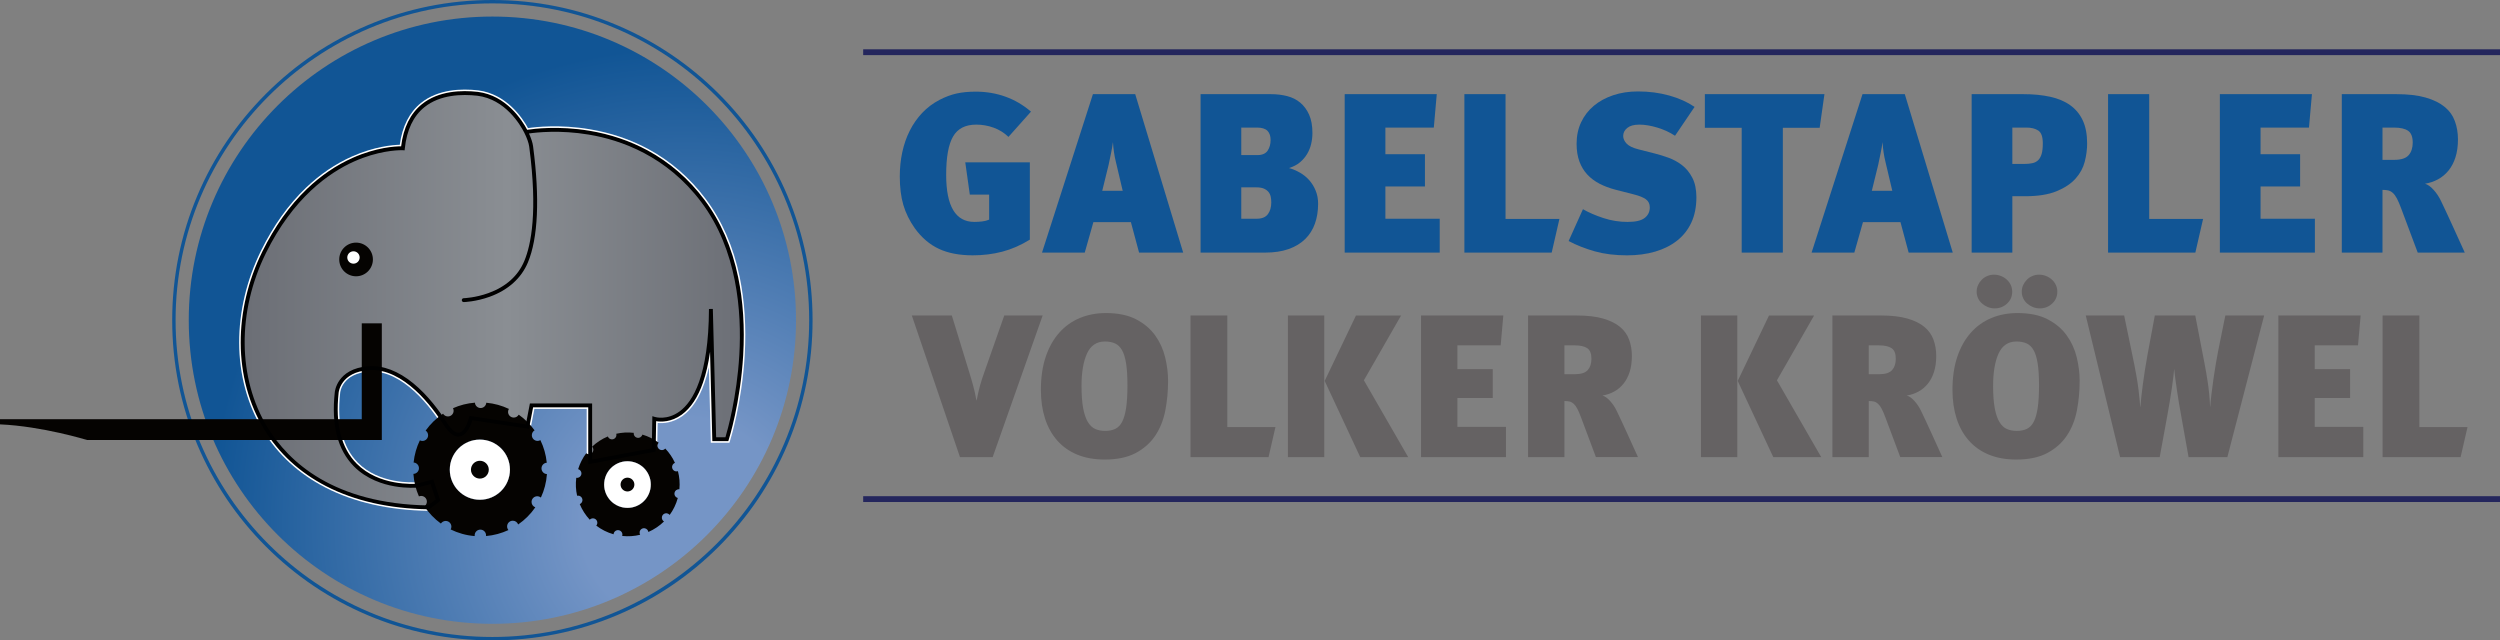 <?xml version="1.0" encoding="utf-8"?>
<svg xmlns="http://www.w3.org/2000/svg" data-name="Layer 1" id="Layer_1" viewBox="0 0 5155.66 1320.62">
  <rect x="0" y="0" width="5155.66" height="1320.62" fill="#808080" stroke="none"/>
  <defs>
    <style>
      .cls-1 {
        fill: #fff;
      }

      .cls-2 {
        fill: #050301;
      }

      .cls-3 {
        fill: #656263;
      }

      .cls-4 {
        fill: #115595;
      }

      .cls-5 {
        fill: url(#radial-gradient);
      }

      .cls-6 {
        fill: #24265d;
      }

      .cls-7 {
        fill: url(#linear-gradient);
      }
    </style>
    <radialGradient cx="1412.43" cy="1077.37" fx="1412.43" fy="1077.37" gradientUnits="userSpaceOnUse" id="radial-gradient" r="979.18">
      <stop offset=".22" stop-color="#7595c6"/>
      <stop offset="1" stop-color="#115595"/>
    </radialGradient>
    <linearGradient gradientUnits="userSpaceOnUse" id="linear-gradient" x1="500.39" x2="1529.87" y1="619.14" y2="619.14">
      <stop offset=".01" stop-color="#6c6f76"/>
      <stop offset=".53" stop-color="#8a8e93"/>
      <stop offset="1" stop-color="#6c6f76"/>
    </linearGradient>
  </defs>
  <path class="cls-4" d="M1015.43,1320.62c-89.14,0-175.61-17.46-257.02-51.89-78.63-33.26-149.25-80.87-209.89-141.51-60.64-60.64-108.25-131.26-141.51-209.89-34.43-81.41-51.89-167.88-51.89-257.02s17.46-175.61,51.89-257.02c33.26-78.63,80.87-149.25,141.51-209.89,60.64-60.64,131.26-108.25,209.89-141.51C839.82,17.46,926.29,0,1015.43,0s175.61,17.46,257.02,51.89c78.63,33.26,149.25,80.87,209.89,141.51,60.64,60.64,108.25,131.26,141.51,209.89,34.43,81.41,51.89,167.88,51.89,257.02s-17.46,175.61-51.89,257.02c-33.26,78.63-80.87,149.25-141.51,209.89-60.64,60.64-131.26,108.25-209.89,141.51-81.41,34.43-167.88,51.89-257.02,51.89Zm0-1313.62c-360.24,0-653.31,293.07-653.31,653.31s293.07,653.31,653.31,653.31,653.31-293.07,653.31-653.31S1375.67,7,1015.43,7Z"/>
  <circle class="cls-5" cx="1015.43" cy="660.31" r="626.17"/>
  <path class="cls-1" d="M1525.4,571.03c-12.92-62.06-36.62-116.33-70.45-161.3-32.43-43.11-72.14-77.56-118.05-102.38-36.69-19.83-77.37-33.58-120.91-40.85-61.93-10.34-111.21-4.69-127.08-2.29-11.6-21.24-44.54-70.54-103.08-77.91-34.16-3.85-82.28-2.47-117.56,25.91-23.98,19.29-38.71,48.32-43.85,86.36-14.78,.35-52.16,3.49-98.28,23.99-34.3,15.25-66.35,37.01-95.27,64.69-36,34.46-67.2,78.23-92.73,130.09-29.59,60.1-45.13,125.69-44.94,189.69,.19,65.78,17.12,128.06,48.94,180.12,30.64,50.12,73.93,89.87,128.66,118.13,59.51,30.72,131.17,46.96,213,48.27l2.5,.04,25.6-19.58-16.39-49.17-36.93,9.58c-6.69,.49-76.44,4.46-120.85-40.56-31.01-31.43-43.2-79.68-36.24-143.41l.02-.24c.13-1.64,3.92-40.17,59.79-43.78,69.68-4.53,128.62,76.17,150.73,111.05,12.28,19.38,24.2,27.82,36.44,25.82,15.67-2.56,24.32-22.46,27.87-33.11l117.06,17.71,8.61-44.61h107.88v117.9l145.27-27.19,1.1-61.76c11.23,1.15,31.22,.29,51.74-14.69,18.93-13.83,34.01-36.61,44.8-67.71,3.47-9.99,6.5-20.88,9.09-32.62l4,155.77h38.31l1.6-5c.24-.75,24.27-76.58,29.99-175.11,3.37-57.97-.14-112.43-10.43-161.85Z"/>
  <path class="cls-7" d="M956.3,618.95s96.51-2.3,128.68-79.28c32.17-76.98,13.79-211.4,10.34-237.83-.94-7.18-4.42-17.81-10.37-29.67-15.96-31.8-49.72-72.39-99.93-78.71-58.98-6.64-142.98,4.34-154.21,112.34,0,0-175.91-9.32-286.21,214.72-110.3,224.04-20.3,520.09,339.32,525.83l19.53-14.94-12.64-37.91-31.02,8.04s-188.43,18.38-165.45-191.87c0,0,3.19-46.34,66.51-50.43s121.02,57.19,157.28,114.38,53.11-11.49,53.11-11.49l116.43,17.62,8.43-43.66h121.02v116.43l130.98-24.51,1.15-64.34s115.79,36.51,116.81-226.47l6.89,268.6h26.04s95.7-298.3-49.79-491.74c-139.4-185.36-364.24-141.88-364.24-141.88"/>
  <circle class="cls-2" cx="734.3" cy="535.07" r="34.72"/>
  <g>
    <path class="cls-4" d="M2079.71,282.31c-8.75-8.44-18.91-14.77-30.47-18.99-11.57-4.22-23.6-6.33-36.1-6.33-22.2,0-38.06,8.13-47.59,24.38-9.54,16.26-14.3,42.66-14.3,79.23,0,64.7,19.38,97.05,58.14,97.05,5.31,0,10.62-.31,15.94-.94,5.31-.62,10.15-1.88,14.53-3.75v-51.57h-39.85l-9.38-66.57h133.15v159.4c-18.75,11.57-37.74,19.85-56.96,24.85-19.22,5-39.46,7.5-60.71,7.5-27.51,0-50.79-4.45-69.86-13.36-19.07-8.91-35.63-23.05-49.7-42.43-10.94-15.63-18.83-31.72-23.68-48.29-4.85-16.56-7.27-36.1-7.27-58.6,0-17.5,1.71-34.22,5.16-50.17,3.44-15.94,8.59-30.71,15.47-44.3,6.87-13.6,15.39-25.79,25.55-36.57,10.15-10.78,22.11-19.76,35.87-26.96,12.19-6.25,23.98-10.62,35.4-13.13,11.41-2.5,24.45-3.75,39.15-3.75,21.57,0,41.96,3.44,61.18,10.31,19.22,6.88,36.8,17.19,52.74,30.94l-46.41,52.04Z"/>
    <path class="cls-4" d="M2349.08,520.95l-16.88-62.82h-77.36l-17.82,62.82h-88.14l105.02-326.78h87.2l98.92,326.78h-90.95Zm-47.82-187.06c-3.13-12.5-5.16-26.09-6.09-40.79-.94,7.5-2.19,14.85-3.75,22.04-1.57,8.44-3.28,16.72-5.16,24.85l-13.13,53.45h42.19l-14.06-59.54Z"/>
    <path class="cls-4" d="M2718.3,420.15c0,15-2.19,28.68-6.56,41.02-4.38,12.35-11.1,22.97-20.16,31.88-9.07,8.91-20.47,15.79-34.22,20.63-13.76,4.85-30.01,7.27-48.76,7.27h-132.68V194.17h144.87c11.88,0,23.05,1.33,33.52,3.98,10.47,2.66,19.53,7.19,27.19,13.6,7.66,6.41,13.75,14.69,18.29,24.85,4.53,10.16,6.8,22.74,6.8,37.74,0,7.5-.86,14.93-2.58,22.27-1.72,7.35-4.45,14.23-8.21,20.63-3.75,6.41-8.67,12.19-14.77,17.35-6.09,5.16-13.68,9.14-22.74,11.96,7.81,2.19,15.39,5.39,22.74,9.61,7.34,4.22,13.75,9.46,19.22,15.71,5.46,6.26,9.85,13.44,13.13,21.57,3.28,8.13,4.92,17.04,4.92,26.72Zm-97.99-131.27c0-8.44-2.19-14.84-6.56-19.22-4.38-4.37-11.57-6.56-21.57-6.56h-32.35v56.73h33.29c10,0,17.03-3.05,21.1-9.14,4.06-6.09,6.09-13.36,6.09-21.8Zm1.41,128.46c0-4.06-.4-7.97-1.17-11.72-.78-3.75-2.34-7.03-4.69-9.85-2.34-2.81-5.47-5.08-9.38-6.8-3.91-1.71-9.14-2.58-15.71-2.58h-30.94v64.7h31.88c10.62,0,18.28-3.12,22.97-9.38,4.69-6.25,7.03-14.37,7.03-24.38Z"/>
    <path class="cls-4" d="M2773.11,520.95V194.17h189.88l-6.09,68.92h-99.86v54.85h81.58v66.57h-81.58v66.57h112.05v69.86h-195.97Z"/>
    <path class="cls-4" d="M3199.99,520.95h-180.03V194.17h84.86V451.56h111.11l-15.94,69.39Z"/>
    <path class="cls-4" d="M3498.39,407.02c0,19.69-3.44,36.96-10.31,51.81-6.88,14.85-16.64,27.27-29.3,37.27-12.66,10.01-27.74,17.58-45.24,22.74-17.51,5.16-36.88,7.74-58.14,7.74-24.69,0-46.81-2.74-66.34-8.2-19.54-5.46-37.59-12.58-54.15-21.33l29.54-65.64c11.88,6.88,25.94,12.97,42.2,18.28,16.25,5.32,32.82,7.97,49.7,7.97s28.36-2.73,35.4-8.2c7.03-5.46,10.55-12.73,10.55-21.8,0-7.19-2.66-12.73-7.97-16.64-5.32-3.9-13.6-7.27-24.85-10.08l-38.44-9.85c-11.88-3.12-22.67-7.19-32.35-12.19-9.69-5-18.05-11.25-25.08-18.75-7.03-7.5-12.5-16.48-16.41-26.96-3.91-10.47-5.86-22.74-5.86-36.8,0-16.25,3.12-31.02,9.38-44.3,6.25-13.28,15-24.61,26.25-33.99,11.25-9.38,24.61-16.64,40.08-21.8,15.47-5.16,32.42-7.74,50.87-7.74,22.81,0,44.3,2.81,64.46,8.44s37.58,13.44,52.28,23.44l-40.32,59.54c-10.94-7.19-23.13-12.81-36.57-16.88-13.44-4.06-25.79-6.1-37.04-6.1s-19.22,2.27-24.85,6.8c-5.63,4.53-8.44,10.08-8.44,16.64,0,5.32,2.26,10.48,6.8,15.47,4.53,5,12.89,9.07,25.08,12.19l33.29,8.44c8.75,2.19,18.12,5.08,28.13,8.67,10,3.6,19.29,8.67,27.9,15.24,8.59,6.56,15.71,15.24,21.33,26.02s8.44,24.31,8.44,40.55Z"/>
    <path class="cls-4" d="M3752.63,263.56h-75.95v257.39h-84.86V263.56h-75.95v-69.39h246.61l-9.85,69.39Z"/>
    <path class="cls-4" d="M3936.16,520.95l-16.88-62.82h-77.36l-17.82,62.82h-88.14l105.02-326.78h87.2l98.92,326.78h-90.95Zm-47.82-187.06c-3.13-12.5-5.16-26.09-6.09-40.79-.94,7.5-2.19,14.85-3.75,22.04-1.57,8.44-3.28,16.72-5.16,24.85l-13.13,53.45h42.2l-14.07-59.54Z"/>
    <path class="cls-4" d="M4304.23,295.91c0,12.19-1.64,24.69-4.92,37.51-3.28,12.82-9.61,24.46-18.99,34.93-9.38,10.48-22.43,19.15-39.15,26.02-16.72,6.88-38.37,10.31-64.93,10.31h-26.25v116.27h-83.92V194.17h106.42c20.63,0,39.15,1.8,55.56,5.39,16.41,3.6,30.24,9.46,41.49,17.58,11.25,8.13,19.84,18.6,25.79,31.41,5.93,12.82,8.91,28.6,8.91,47.35Zm-91.42-.47c0-13.43-3.13-22.19-9.38-26.25-6.26-4.06-14.38-6.09-24.38-6.09h-29.07v75.01h24.38c6.56,0,12.26-.54,17.11-1.64,4.84-1.09,8.83-3.2,11.96-6.33,3.12-3.12,5.46-7.42,7.03-12.89,1.56-5.46,2.34-12.73,2.34-21.8Z"/>
    <path class="cls-4" d="M4527.39,520.95h-180.03V194.17h84.86V451.56h111.11l-15.94,69.39Z"/>
    <path class="cls-4" d="M4577.94,520.95V194.17h189.88l-6.09,68.92h-99.86v54.85h81.58v66.57h-81.58v66.57h112.05v69.86h-195.97Z"/>
    <path class="cls-4" d="M4985.98,520.95l-34.22-91.42c-3.13-8.44-6.02-15.16-8.67-20.16-2.66-5-5.47-8.83-8.44-11.49-2.97-2.65-6.1-4.37-9.38-5.16-3.28-.78-7.27-1.17-11.96-1.17v129.4h-83.92V194.17h112.52c24.06,0,44.22,2.34,60.48,7.03,16.25,4.69,29.3,11.1,39.15,19.22,9.85,8.13,16.88,17.98,21.1,29.54,4.22,11.57,6.33,24.07,6.33,37.51s-1.72,26.42-5.16,37.04c-3.44,10.63-8.21,19.69-14.3,27.19-6.09,7.5-13.29,13.52-21.57,18.05-8.29,4.53-17.27,7.58-26.96,9.14,5.63,1.57,11.49,5.71,17.58,12.42,6.09,6.73,11.17,14.3,15.24,22.74,2.81,5.63,6.4,13.21,10.78,22.74,4.37,9.54,8.98,19.54,13.83,30,4.84,10.48,9.45,20.63,13.83,30.47,4.37,9.85,7.97,17.74,10.78,23.68h-97.05Zm-10.31-226.92c0-11.87-3.21-20-9.61-24.38-6.41-4.37-16.17-6.56-29.3-6.56h-23.44v66.57h23.91c14.37,0,24.38-3.2,30-9.61,5.63-6.4,8.44-15.08,8.44-26.02Z"/>
  </g>
  <g>
    <path class="cls-3" d="M2047.17,942.68h-67.46l-99.3-292.04h82.54l36.87,120.25c1.39,4.47,2.65,8.66,3.77,12.57,1.11,3.92,2.23,7.9,3.35,11.94,1.11,4.05,2.23,8.52,3.35,13.41,1.11,4.89,2.23,10.55,3.35,16.97h.42c2.23-11.73,4.67-22.27,7.33-31.63,2.65-9.36,5.38-17.81,8.17-25.35l41.48-118.16h79.19l-103.07,292.04Z"/>
    <path class="cls-3" d="M2408.89,785.55c0,20.95-1.89,41.21-5.66,60.75-3.77,19.56-10.62,36.81-20.53,51.75-9.92,14.95-23.33,26.96-40.22,36.03-16.9,9.07-38.34,13.62-64.32,13.62-21.23,0-40.01-3.35-56.36-10.06-16.34-6.7-30.1-16.34-41.27-28.91-11.18-12.57-19.63-27.72-25.35-45.46-5.73-17.74-8.59-37.5-8.59-59.29,0-25.98,3.35-48.81,10.06-68.51,6.7-19.69,16.06-36.24,28.07-49.65,12.01-13.41,26.19-23.46,42.53-30.17,16.34-6.7,34.15-10.06,53.42-10.06,24.86,0,45.53,4.26,62.01,12.78,16.48,8.52,29.6,19.56,39.39,33.1,9.77,13.55,16.69,28.64,20.74,45.25,4.05,16.62,6.08,32.89,6.08,48.81Zm-83.8,9.22c0-18.15-.91-33.1-2.72-44.83-1.82-11.73-4.61-20.95-8.38-27.65s-8.59-11.38-14.46-14.04c-5.87-2.65-12.85-3.98-20.95-3.98-17.04,0-29.33,8.24-36.87,24.72-7.54,16.49-11.31,38.69-11.31,66.62,0,18.72,1.11,34.08,3.35,46.09,2.23,12.01,5.45,21.51,9.64,28.49,4.19,6.99,9.28,11.8,15.29,14.46,6,2.66,12.92,3.98,20.74,3.98s14.67-1.39,20.53-4.19c5.87-2.79,10.61-7.68,14.25-14.66,3.63-6.98,6.35-16.55,8.17-28.7,1.81-12.15,2.72-27.58,2.72-46.3Z"/>
    <path class="cls-3" d="M2616.08,942.68h-160.9v-292.04h75.84v230.03h99.3l-14.25,62.01Z"/>
    <path class="cls-3" d="M2656,942.68v-292.04h75v292.04h-75Zm149.17,0l-73.33-157.12,64.53-134.92h93.02l-76.68,133.66,91.34,158.38h-98.88Z"/>
    <path class="cls-3" d="M2930.54,942.68v-292.04h169.69l-5.45,61.59h-89.25v49.02h72.91v59.5h-72.91v59.5h100.14v62.43h-175.14Z"/>
    <path class="cls-3" d="M3291.18,942.68l-30.59-81.71c-2.79-7.54-5.38-13.54-7.75-18.02-2.38-4.46-4.89-7.89-7.54-10.27-2.66-2.37-5.45-3.91-8.38-4.61-2.93-.69-6.5-1.05-10.68-1.05v115.64h-75v-292.04h100.56c21.51,0,39.52,2.09,54.05,6.29,14.52,4.19,26.19,9.92,34.99,17.18,8.8,7.27,15.08,16.07,18.86,26.4,3.77,10.34,5.66,21.51,5.66,33.52s-1.54,23.61-4.61,33.1c-3.08,9.5-7.33,17.6-12.78,24.3-5.45,6.71-11.88,12.09-19.27,16.13-7.4,4.05-15.44,6.78-24.09,8.17,5.03,1.4,10.27,5.1,15.71,11.1,5.45,6.01,9.98,12.78,13.62,20.32,2.51,5.03,5.72,11.8,9.64,20.32,3.91,8.52,8.03,17.46,12.36,26.82,4.33,9.36,8.45,18.44,12.36,27.23,3.91,8.8,7.12,15.86,9.64,21.16h-86.73Zm-9.22-202.8c0-10.61-2.87-17.87-8.59-21.79-5.73-3.91-14.46-5.87-26.19-5.87h-20.95v59.5h21.37c12.84,0,21.79-2.86,26.82-8.59,5.03-5.72,7.54-13.47,7.54-23.26Z"/>
    <path class="cls-3" d="M3507.8,942.68v-292.04h75v292.04h-75Zm149.16,0l-73.33-157.12,64.53-134.92h93.02l-76.68,133.66,91.34,158.38h-98.88Z"/>
    <path class="cls-3" d="M3918.83,942.68l-30.59-81.71c-2.79-7.54-5.38-13.54-7.75-18.02-2.38-4.46-4.89-7.89-7.54-10.27-2.66-2.37-5.45-3.91-8.38-4.61-2.93-.69-6.5-1.05-10.68-1.05v115.64h-75v-292.04h100.56c21.51,0,39.52,2.09,54.05,6.29,14.52,4.19,26.19,9.92,34.99,17.18,8.8,7.27,15.08,16.07,18.86,26.4,3.77,10.34,5.66,21.51,5.66,33.52s-1.54,23.61-4.61,33.1c-3.08,9.5-7.33,17.6-12.78,24.3-5.45,6.71-11.88,12.09-19.27,16.13-7.4,4.05-15.44,6.78-24.09,8.17,5.03,1.4,10.27,5.1,15.71,11.1,5.45,6.01,9.98,12.78,13.62,20.32,2.51,5.03,5.72,11.8,9.64,20.32,3.91,8.52,8.03,17.46,12.36,26.82,4.33,9.36,8.45,18.44,12.36,27.23,3.91,8.8,7.12,15.86,9.64,21.16h-86.73Zm-9.22-202.8c0-10.61-2.87-17.87-8.59-21.79-5.73-3.91-14.46-5.87-26.19-5.87h-20.95v59.5h21.37c12.84,0,21.79-2.86,26.82-8.59,5.03-5.72,7.54-13.47,7.54-23.26Z"/>
    <path class="cls-3" d="M4288.81,785.55c0,20.95-1.89,41.21-5.66,60.75-3.77,19.56-10.62,36.81-20.53,51.75-9.92,14.95-23.33,26.96-40.22,36.03-16.9,9.07-38.34,13.62-64.32,13.62-21.23,0-40.01-3.35-56.36-10.06-16.34-6.7-30.1-16.34-41.27-28.91-11.17-12.57-19.63-27.72-25.35-45.46-5.73-17.74-8.59-37.5-8.59-59.29,0-25.98,3.35-48.81,10.06-68.51,6.7-19.69,16.06-36.24,28.07-49.65,12.01-13.41,26.19-23.46,42.53-30.17s34.15-10.06,53.42-10.06c24.86,0,45.53,4.26,62.01,12.78,16.48,8.52,29.61,19.56,39.39,33.1,9.78,13.55,16.69,28.64,20.74,45.25,4.05,16.62,6.08,32.89,6.08,48.81Zm-139.11-183.94c0,9.78-3.56,17.95-10.68,24.51-7.12,6.57-15.57,9.85-25.35,9.85-5.03,0-9.78-.9-14.25-2.72-4.47-1.81-8.45-4.25-11.94-7.33-3.5-3.07-6.22-6.7-8.17-10.89-1.96-4.19-2.93-8.65-2.93-13.41,0-5.03,.98-9.64,2.93-13.83,1.95-4.19,4.54-7.89,7.75-11.1,3.21-3.21,6.98-5.72,11.31-7.54,4.33-1.81,8.86-2.72,13.62-2.72,5.03,0,9.85,.91,14.46,2.72,4.61,1.82,8.66,4.33,12.15,7.54,3.49,3.21,6.21,6.91,8.17,11.1,1.95,4.19,2.93,8.8,2.93,13.83Zm55.31,193.16c0-18.15-.91-33.1-2.72-44.83-1.82-11.73-4.61-20.95-8.38-27.65-3.77-6.7-8.59-11.38-14.46-14.04-5.87-2.65-12.85-3.98-20.95-3.98-17.04,0-29.33,8.24-36.87,24.72-7.54,16.49-11.31,38.69-11.31,66.62,0,18.72,1.11,34.08,3.35,46.09,2.23,12.01,5.45,21.51,9.64,28.49,4.19,6.99,9.28,11.8,15.29,14.46,6,2.66,12.92,3.98,20.74,3.98s14.67-1.39,20.53-4.19c5.87-2.79,10.61-7.68,14.25-14.66,3.63-6.98,6.35-16.55,8.17-28.7,1.81-12.15,2.72-27.58,2.72-46.3Zm37.71-193.16c0,9.78-3.56,17.95-10.68,24.51-7.12,6.57-15.58,9.85-25.35,9.85-5.03,0-9.78-.9-14.25-2.72-4.47-1.81-8.45-4.25-11.94-7.33-3.5-3.07-6.22-6.7-8.17-10.89-1.96-4.19-2.93-8.65-2.93-13.41,0-5.03,.98-9.64,2.93-13.83,1.95-4.19,4.54-7.89,7.75-11.1,3.21-3.21,6.98-5.72,11.31-7.54,4.33-1.81,8.87-2.72,13.62-2.72,5.03,0,9.85,.91,14.46,2.72,4.61,1.82,8.66,4.33,12.15,7.54,3.49,3.21,6.21,6.91,8.17,11.1,1.95,4.19,2.93,8.8,2.93,13.83Z"/>
    <path class="cls-3" d="M4593.43,942.68h-80.03l-15.08-84.64c-1.68-8.65-3.29-17.73-4.82-27.23-1.54-9.49-2.93-18.5-4.19-27.03-1.26-8.52-2.38-16.41-3.35-23.67-.98-7.26-1.61-13.26-1.89-18.02h-.42c-.28,3.63-.84,8.87-1.68,15.71-.84,6.85-1.89,14.66-3.14,23.46-1.26,8.8-2.72,18.09-4.4,27.86-1.68,9.78-3.35,19.42-5.03,28.91l-15.5,84.64h-81.71l-70.81-292.04h79.19l16.34,78.77c6.98,32.96,11.45,58.03,13.41,75.21,1.95,17.18,3.07,28.56,3.35,34.15h.42c.84-11.73,2.51-27.09,5.03-46.09,2.51-18.99,5.72-39.39,9.64-61.17l15.08-80.87h83.38l18.86,97.63c2.23,11.18,4.54,24.51,6.91,40.01,2.37,15.5,3.98,32.2,4.82,50.07h.42c.28-6.42,1.05-14.73,2.3-24.93,1.26-10.19,2.65-20.81,4.19-31.84,1.53-11.03,3.21-21.72,5.03-32.05,1.81-10.33,3.42-19.13,4.82-26.4l14.67-72.49h80.03l-75.84,292.04Z"/>
    <path class="cls-3" d="M4698.59,942.68v-292.04h169.69l-5.45,61.59h-89.25v49.02h72.91v59.5h-72.91v59.5h100.14v62.43h-175.14Z"/>
    <path class="cls-3" d="M5074.43,942.68h-160.9v-292.04h75.84v230.03h99.3l-14.25,62.01Z"/>
  </g>
  <path class="cls-2" d="M746.04,666.82h41.36v240.51H179.23s-91.91-28.34-179.23-32.17v-10.72H746.04v-197.62Z"/>
  <g>
    <path class="cls-2" d="M1116.71,965.95c0-6.19,4.79-11.27,10.87-11.71-1.64-16.55-6.19-32.24-13.16-46.55-1.73,1-3.73,1.58-5.88,1.58-6.48,0-11.74-5.26-11.74-11.75,0-4.22,2.23-7.93,5.59-10-8.99-12.52-20.04-23.48-32.64-32.37-2.01,3.59-5.85,6.01-10.25,6.01-6.49,0-11.75-5.25-11.75-11.74,0-2.26,.64-4.36,1.73-6.14-14.35-6.83-30.06-11.25-46.62-12.75-.42,6.11-5.51,10.92-11.71,10.92s-11.38-4.89-11.73-11.07c-15.97,1.24-31.19,5.2-45.18,11.43,.8,1.58,1.25,3.37,1.25,5.26,0,6.49-5.26,11.75-11.75,11.75-4.26,0-7.99-2.27-10.05-5.68-13.97,9.33-26.14,21.14-35.89,34.8,3.07,2.12,5.09,5.67,5.09,9.68,0,6.49-5.26,11.75-11.74,11.75-1.9,0-3.69-.45-5.28-1.26-6.78,14.07-11.25,29.48-12.91,45.71,6.16,.36,11.04,5.47,11.04,11.72s-5.09,11.57-11.44,11.73c1.09,16.43,5.06,32.06,11.4,46.41,1.42-.61,2.99-.95,4.63-.95,6.49,0,11.75,5.26,11.75,11.74,0,4.04-2.04,7.6-5.14,9.72,9.14,13.78,20.7,25.81,34.06,35.51,2.09-3.25,5.74-5.4,9.89-5.4,6.48,0,11.74,5.26,11.74,11.75,0,2.1-.55,4.07-1.52,5.78,15.18,7.48,31.94,12.25,49.63,13.68-.07-.52-.11-1.05-.11-1.59,0-6.48,5.26-11.74,11.75-11.74s11.74,5.26,11.74,11.74c0,.52-.03,1.02-.1,1.52,16.4-1.41,31.99-5.7,46.25-12.35-1.72-2.04-2.75-4.68-2.75-7.55,0-6.49,5.26-11.75,11.75-11.75,5.1,0,9.43,3.25,11.06,7.79,13.83-9.54,25.82-21.55,35.36-35.39-4.53-1.63-7.77-5.97-7.77-11.05,0-6.49,5.26-11.75,11.75-11.75,2.85,0,5.48,1.02,7.51,2.72,6.93-14.9,11.28-31.23,12.47-48.44-6.23-.28-11.2-5.42-11.2-11.72Zm-127.1,64.69c-34.26,0-62.04-27.77-62.04-62.04s27.78-62.04,62.04-62.04,62.05,27.78,62.05,62.04-27.78,62.04-62.05,62.04Z"/>
    <path class="cls-2" d="M1051.66,968.6c0,34.27-27.78,62.04-62.05,62.04s-62.04-27.77-62.04-62.04,27.78-62.04,62.04-62.04,62.05,27.78,62.05,62.04Z"/>
    <path class="cls-1" d="M1051.66,968.6c0,34.27-27.78,62.04-62.05,62.04s-62.04-27.77-62.04-62.04,27.78-62.04,62.04-62.04,62.05,27.78,62.05,62.04Z"/>
    <circle class="cls-2" cx="989.62" cy="968.61" r="18.38"/>
  </g>
  <g>
    <path class="cls-2" d="M1391.08,1016.33c.93-4.71,5.33-7.85,10.02-7.28,1.23-12.84,.13-25.45-3.03-37.38-1.47,.5-3.07,.64-4.71,.32-4.93-.97-8.14-5.76-7.17-10.7,.63-3.21,2.89-5.7,5.75-6.77-4.96-10.87-11.72-20.87-19.97-29.52-2.07,2.43-5.35,3.69-8.7,3.03-4.94-.97-8.15-5.76-7.18-10.69,.34-1.72,1.14-3.22,2.24-4.41-9.89-7.35-21.18-13.07-33.55-16.69-1.24,4.58-5.83,7.48-10.55,6.55s-7.92-5.43-7.26-10.18c-12.33-1.45-24.51-.72-36.08,1.92,.37,1.32,.45,2.75,.16,4.19-.97,4.94-5.76,8.15-10.7,7.18-3.24-.64-5.74-2.92-6.79-5.83-12.03,5-23.05,12.16-32.52,21.09,2.02,2.07,3.02,5.08,2.42,8.13-.97,4.94-5.76,8.15-10.69,7.18-1.45-.28-2.74-.9-3.83-1.75-7.27,9.69-12.98,20.74-16.68,32.84,4.63,1.2,7.58,5.82,6.64,10.57s-5.61,8.04-10.46,7.21c-1.63,12.66-.96,25.15,1.71,37.01,1.17-.25,2.42-.27,3.66-.03,4.94,.97,8.15,5.76,7.18,10.69-.61,3.07-2.69,5.48-5.37,6.62,4.89,11.85,11.88,22.74,20.58,32.12,2.08-2.16,5.18-3.25,8.33-2.62,4.93,.97,8.14,5.76,7.17,10.7-.31,1.6-1.03,3.01-2.02,4.17,10.43,7.97,22.46,14.11,35.7,17.85,.02-.41,.07-.82,.15-1.23,.97-4.93,5.76-8.14,10.7-7.17,4.93,.97,8.14,5.76,7.17,10.69-.08,.4-.18,.77-.3,1.14,12.69,1.39,25.19,.46,37.03-2.46-1-1.81-1.39-3.97-.96-6.16,.97-4.94,5.76-8.15,10.7-7.18,3.88,.76,6.69,3.89,7.25,7.58,11.95-5.18,22.87-12.52,32.21-21.62-3.2-1.92-5.02-5.71-4.25-9.57,.97-4.94,5.76-8.15,10.7-7.18,2.17,.43,4.02,1.6,5.3,3.2,7.51-10.3,13.26-22.06,16.75-34.98-4.7-1.15-7.71-5.8-6.76-10.59Zm-106.39,30.15c-26.06-5.14-43.03-30.43-37.89-56.5,5.14-26.06,30.44-43.03,56.5-37.89,26.07,5.14,43.04,30.44,37.9,56.5-5.14,26.07-30.44,43.03-56.5,37.89Z"/>
    <path class="cls-2" d="M1341.2,1008.59c-5.14,26.07-30.44,43.03-56.5,37.89-26.06-5.14-43.03-30.43-37.89-56.5,5.14-26.06,30.44-43.03,56.5-37.89,26.07,5.14,43.04,30.44,37.9,56.5Z"/>
    <path class="cls-1" d="M1341.2,1008.59c-5.14,26.07-30.44,43.03-56.5,37.89-26.06-5.14-43.03-30.43-37.89-56.5,5.14-26.06,30.44-43.03,56.5-37.89,26.07,5.14,43.04,30.44,37.9,56.5Z"/>
    <circle class="cls-2" cx="1294.01" cy="999.29" r="14.25"/>
  </g>
  <circle class="cls-1" cx="728.94" cy="530.99" r="12.77"/>
  <rect class="cls-6" height="12" width="3375.57" x="1780.09" y="101.67"/>
  <rect class="cls-6" height="12" width="3375.57" x="1780.09" y="1023.27"/>
  <path d="M885.24,1050.37l-1.39-.02c-81.33-1.3-152.52-17.42-211.58-47.92-54.21-27.99-97.07-67.34-127.4-116.95-31.52-51.56-48.28-113.27-48.47-178.46-.19-63.5,15.24-128.61,44.61-188.27,25.37-51.52,56.34-94.99,92.08-129.19,28.65-27.42,60.39-48.98,94.36-64.08,48.98-21.77,87.82-23.73,99.8-23.76,4.68-38.54,19.15-67.81,43.04-87.02,34.42-27.69,81.64-29.01,115.19-25.23,58.96,7.42,91.4,58.74,101.7,78.25,12.66-2,64.3-8.77,128.29,1.92,43.19,7.21,83.53,20.84,119.92,40.51,45.5,24.6,84.87,58.74,117.02,101.48,33.54,44.6,57.05,98.44,69.87,160.03,10.23,49.15,13.72,103.33,10.37,161.02-5.7,98.13-29.61,173.57-29.85,174.32l-.89,2.78h-32.86l-4.73-184.16c-3.37,23.92-8.21,45.02-14.5,63.16-10.58,30.48-25.27,52.74-43.67,66.18-22.14,16.17-43.49,15.21-52.99,13.65l-1.12,62.72-138.92,26v-117.24h-113.72l-8.53,44.19-116.71-17.66c-2.71,9.03-10.82,31.01-26.17,33.52-10.83,1.78-21.7-6.2-33.22-24.38-22.42-35.37-82.29-117.13-153.64-112.53-59.14,3.82-62.75,46.28-62.78,46.71v.16c-7.09,64.76,5.42,113.89,37.16,146.04,46.06,46.65,118.41,41.86,123.62,41.44l34.31-8.9,14.72,44.17-22.9,17.51Zm-57.15-740.62c-10.05,0-49.2,1.53-97.83,23.24-51.97,23.2-125.74,74.87-182.08,189.3-59.42,120.7-58.08,258.27,3.51,359.02,43.75,71.57,136.67,157.51,330.9,161.02l16.16-12.36-10.55-31.66-27.71,7.18-.31,.03c-.81,.08-20.22,1.89-46.04-2.52-23.92-4.09-57.96-14.55-84.29-41.19-33.54-33.94-46.83-85.25-39.49-152.51,.1-1.27,1.29-13.21,10.25-25.65,8.45-11.73,25.72-26.19,59.99-28.4,29.89-1.94,60.71,9.88,91.58,35.11,30.71,25.09,54.66,57.97,69.34,81.13,9.35,14.74,18.05,21.93,25.17,20.76,11.12-1.81,18.7-23.04,20.67-31.07l.87-3.54,3.61,.54,112.63,17.04,8.32-43.13h128.32v115.61l123.04-23.02,1.19-66.43,5.11,1.61c1.01,.31,25.33,7.51,51.17-11.48,27.27-20.04,59.9-72.95,60.44-211.19l8-.09,6.79,264.7h19.18c4.3-14.4,23.63-83.13,28.64-169.76,5.17-89.37-4.28-216.67-78.67-315.58-71.14-94.6-165.2-127.73-231.57-138.86-59.53-9.99-108.08-4.58-123.55-2.33,4.48,9.76,7.5,19.05,8.41,26.06l.2,1.54c13.86,105.83,10.12,188.25-10.82,238.35-13.6,32.54-40.82,56.99-78.73,70.72-28.44,10.3-52.53,10.99-53.54,11.01-2.2,.07-4.04-1.69-4.09-3.9-.05-2.21,1.7-4.04,3.9-4.09,.35,0,24.06-.73,51.24-10.62,36.14-13.15,60.99-35.42,73.85-66.21,14.22-34.03,27.55-102.29,10.27-234.23l-.2-1.54c-.95-7.3-4.58-17.63-9.95-28.34-.02-.04-.04-.07-.05-.11-8.13-16.17-39.02-69.21-96.83-76.49-31.99-3.6-76.96-2.45-109.23,23.52-22.91,18.43-36.54,47.12-40.5,85.27l-.39,3.78-3.8-.2c-.06,0-.92-.04-2.51-.04Z"/>
</svg>